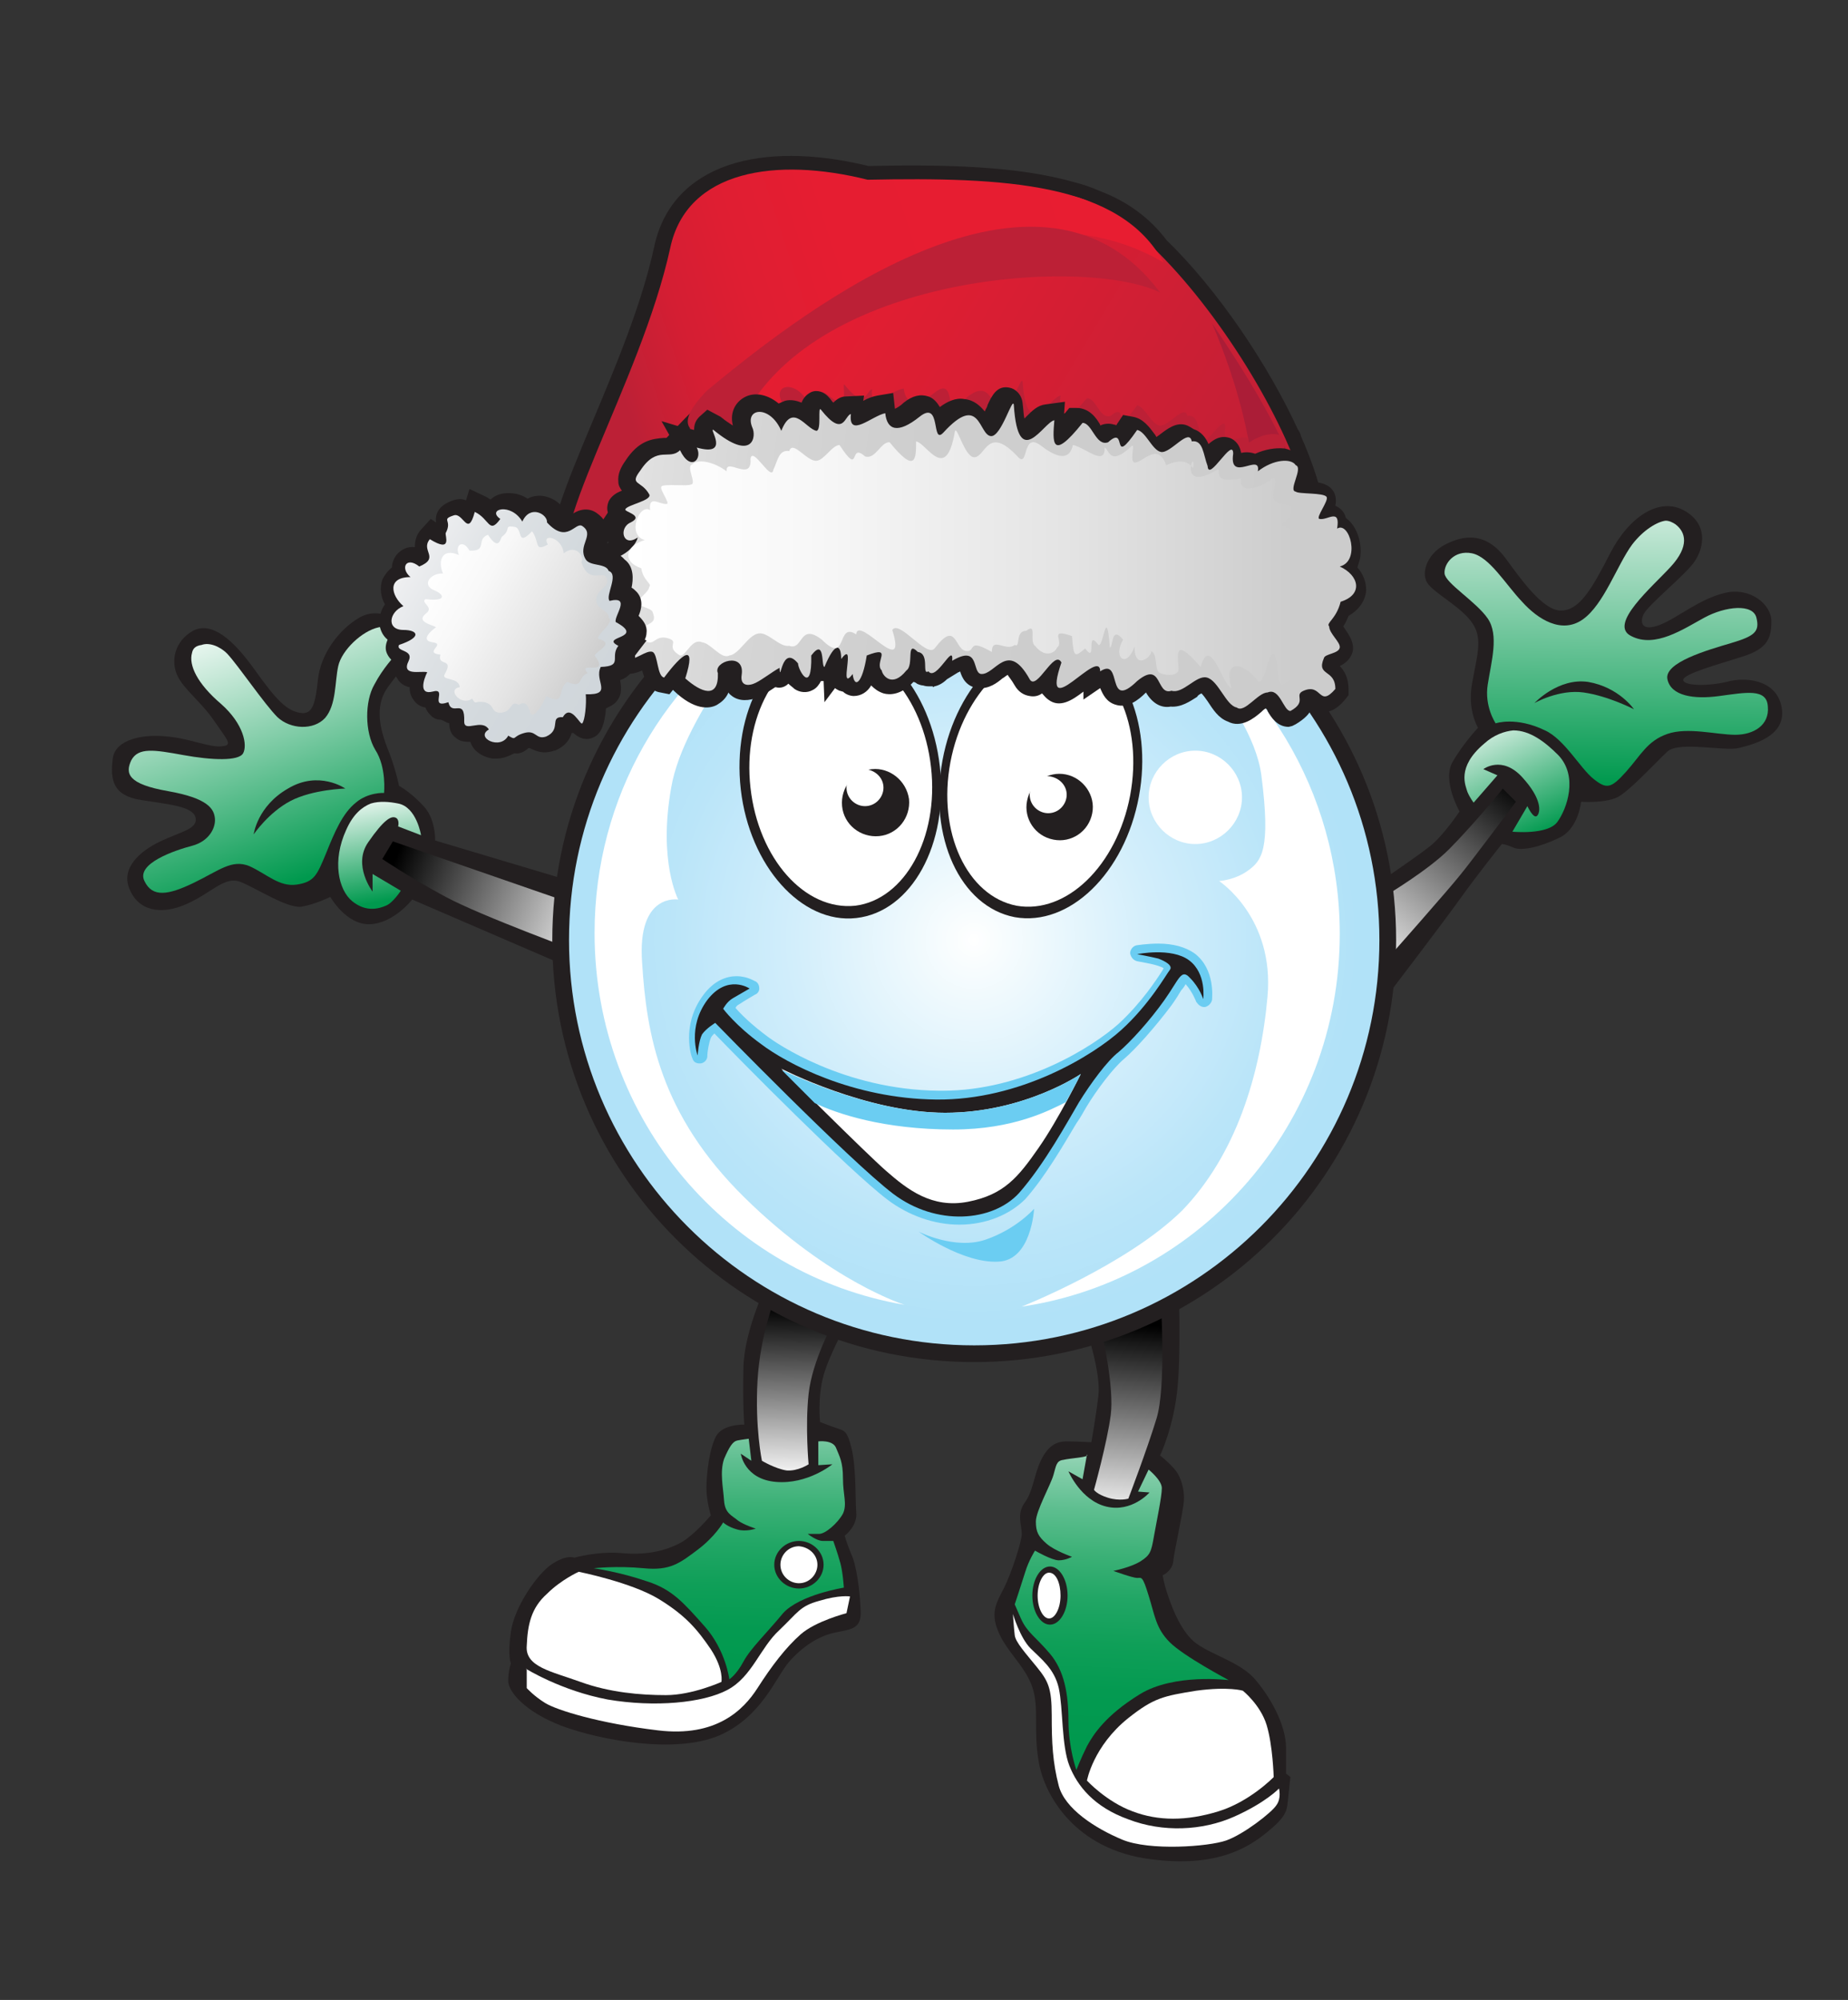<?xml version="1.0" encoding="utf-8"?>
<!-- Generator: Adobe Illustrator 28.7.1, SVG Export Plug-In . SVG Version: 9.03 Build 54978)  -->
<svg version="1.1" id="Layer_1" xmlns="http://www.w3.org/2000/svg" xmlns:xlink="http://www.w3.org/1999/xlink" x="0px" y="0px"
	 viewBox="0 0 209.8 227" style="enable-background:new 0 0 209.8 227;" xml:space="preserve">
<rect x="0" y="0" width="209.8" height="227" fill="#333333" stroke="none"/>
<style type="text/css">
	.Drop_x0020_Shadow{fill:none;}
	.Round_x0020_Corners_x0020_2_x0020_pt{fill:#FFFFFF;stroke:#231F20;stroke-miterlimit:10;}
	.Live_x0020_Reflect_x0020_X{fill:none;}
	.Bevel_x0020_Soft{fill:url(#SVGID_1_);}
	.Dusk{fill:#FFFFFF;}
	.Foliage_GS{fill:#FFDD00;}
	.Pompadour_GS{fill-rule:evenodd;clip-rule:evenodd;fill:#44ADE2;}
	.st0{fill:#231F20;}
	.st1{fill:url(#SVGID_00000118357108319545062880000013518107254372964262_);}
	.st2{fill:url(#SVGID_00000061438949818544834270000015355550693444372117_);}
	.st3{fill:url(#SVGID_00000050640581677263235910000015055278348383031196_);}
	.st4{fill:url(#SVGID_00000052105334456937193350000012915757661648318850_);}
	.st5{fill:url(#SVGID_00000036249694399309255430000005919989788062932387_);}
	.st6{fill:url(#SVGID_00000152243577903113736420000004043883717652322984_);}
	.st7{fill:url(#SVGID_00000003804404710609422730000016375868246921854383_);}
	.st8{fill:#FFFFFF;}
	.st9{fill:url(#SVGID_00000108292430806557182190000010034554871862302619_);}
	.st10{fill:url(#SVGID_00000098207526305097842620000014236344186306340790_);}
	.st11{fill:url(#SVGID_00000001661802308662235600000017429645736367808681_);}
	.st12{fill:url(#SVGID_00000181088610724801136570000013555975626722764215_);}
	.st13{fill:#6BCDF2;}
	.st14{fill:none;stroke:#231F20;stroke-width:3.505;}
	.st15{fill:url(#SVGID_00000052785819574060239660000003554876822857543571_);}
	.st16{fill:url(#SVGID_00000052809555254840481270000008305249500842620552_);}
	.st17{fill:#BC2036;}
	.st18{fill:#AB1D37;}
	.st19{fill:url(#SVGID_00000095309648552520324260000018355254469559939248_);}
	.st20{fill:url(#SVGID_00000169519467169690446080000011039788839593295775_);}
	.st21{fill:url(#SVGID_00000099637149892285934820000000929689850928025985_);}
	.st22{fill:url(#SVGID_00000122698498991747528090000009581212124976968579_);}
</style>
<linearGradient id="SVGID_1_" gradientUnits="userSpaceOnUse" x1="32.377" y1="-61.475" x2="33.084" y2="-60.768">
	<stop  offset="0" style="stop-color:#DEDFE3"/>
	<stop  offset="0.178" style="stop-color:#DADBDF"/>
	<stop  offset="0.361" style="stop-color:#CECFD3"/>
	<stop  offset="0.546" style="stop-color:#B9BCBF"/>
	<stop  offset="0.732" style="stop-color:#9CA0A2"/>
	<stop  offset="0.918" style="stop-color:#787D7E"/>
	<stop  offset="1" style="stop-color:#656B6C"/>
</linearGradient>
<g>
	<g id="Left_Hand_22_">
		<path class="st0" d="M64.8,100l-15.4-4.6c0,0,0.1-2.5-1.4-4c-1.5-1.6-2.7-2.2-2.7-2.2s-0.4-2.1-1.4-4.5c-0.9-2.4-1.3-4.8,0.2-6.8
			c1.5-2.1,3.5-3.9,2.7-5.6c-0.7-1.7-3.6-3.6-6-2.2c-2.4,1.4-4.4,4.2-4.7,7c-0.3,2.8-0.6,4.1-2.1,3.8c-1.5-0.3-2.6-1.4-5.1-4.9
			c-2.5-3.5-4.9-5.5-7-4.4c-2.1,1.2-2.5,3.4-1.8,5c0.7,1.6,2.7,3,4.2,5.2c1.5,2.2,2.2,2.8,0.9,2.9c-1.3,0.2-3.7-0.9-6.2-1.1
			c-2.5-0.3-5.9,0.2-6.2,2.5c-0.3,2.4,0,4.2,3.2,4.7c3.1,0.5,5.9,0.7,6.2,2c0.3,1.3-1.7,1.6-4,2.7c-2.3,1.1-4.5,3-3.5,5.4
			c1,2.5,3.6,3,6.5,1.7c2.9-1.3,4.3-3.2,6.1-2.5c1.8,0.7,5.4,3.1,7,2.8c1.6-0.3,3.2-1.1,3.2-1.1s1.8,3.2,4.5,3.1
			c2.7-0.1,4.8-2.8,4.8-2.8l19.7,8.5L64.8,100z"/>
		
			<linearGradient id="SVGID_00000127741782476906472170000005979869742018335369_" gradientUnits="userSpaceOnUse" x1="16.483" y1="85.559" x2="16.689" y2="117.516" gradientTransform="matrix(0.946 -0.324 0.324 0.946 -18.622 -6.316)">
			<stop  offset="0" style="stop-color:#FFFFFF"/>
			<stop  offset="1" style="stop-color:#00994E"/>
		</linearGradient>
		<path style="fill:url(#SVGID_00000127741782476906472170000005979869742018335369_);" d="M21.8,74.1c-0.4,1.4,0.6,3.5,3.3,5.8l0,0
			c2.6,2.3,3,4.7,2.5,5.6l0,0c-0.5,0.9-3.5,0.8-6.8,0.2l0,0c-3.3-0.6-5.1-0.9-5.9,0.6l0,0c-0.7,1.5-0.4,2.7,4.2,3.5l0,0
			c4.5,0.8,5.2,2,5.3,3.1l0,0c0.1,1.1-0.7,2.6-2.6,3.1l0,0c-1.9,0.5-6.4,2-5.4,4l0,0c0.9,1.9,2.7,1.6,5.6,0.2l0,0
			c2.9-1.4,4.3-2.7,6.3-1.9l0,0c2,0.9,3.4,2.4,5.4,2.1l0,0c2-0.3,2.3-1.1,3.3-3.5l0,0c1-2.5,1.9-4.6,3.4-5.8l0,0
			c1.4-1.2,3.2-1.1,3.2-1.1l0,0c0,0,0.3-2.9-1-4.9l0,0c-1.2-2-1.2-5.5-0.1-7.4l0,0c1-1.9,2.2-3.1,2.8-3.9l0,0c0.6-0.8-0.4-3-2.3-2.6
			l0,0c-1.9,0.4-4.2,2.6-4.6,4.4l0,0c-0.4,1.8-0.2,4.4-1.5,5.9l0,0c-1.3,1.4-3.9,1.3-5.4-0.1l0,0c-1.5-1.5-4.4-5.8-5.7-7.2l0,0
			c-0.9-0.9-2.1-1.3-2.9-1l0,0C22.2,73.3,21.9,73.6,21.8,74.1"/>
		<g>
			<path class="st0" d="M28.8,94.7c0,0,1.7-2.5,4.2-3.8c2.5-1.3,6.2-1.4,6.2-1.4s-3-2.1-6.5,0C29.2,91.5,28.8,94.7,28.8,94.7"/>
		</g>
		
			<linearGradient id="SVGID_00000155826876883183471900000009558397402939388033_" gradientUnits="userSpaceOnUse" x1="26.134" y1="110.389" x2="24.072" y2="122.967" gradientTransform="matrix(0.946 -0.324 0.324 0.946 -18.622 -6.316)">
			<stop  offset="0" style="stop-color:#FFFFFF"/>
			<stop  offset="1" style="stop-color:#00994E"/>
		</linearGradient>
		<path style="fill:url(#SVGID_00000155826876883183471900000009558397402939388033_);" d="M39.3,94.2c-1.6,3.5-0.9,6.8,0.7,8.1l0,0
			c1.6,1.3,3.1,0.8,3.8,0.5l0,0c0.8-0.3,1.7-1.7,1.7-1.7l0,0l-3.2-1.9l0,2c0,0-2.3-3-0.5-5.6l0,0c1.8-2.6,2.6-3,3.1-2.8l0,0
			c0.5,0.2,0.3,1,0.3,1l0,0l2.6,1c0,0-0.5-3.2-2.6-3.6l0,0c-1-0.2-2.1-0.3-3.1,0l0,0C41.1,91.6,40.1,92.4,39.3,94.2"/>
		
			<linearGradient id="SVGID_00000059289130279903435900000009120543471874170527_" gradientUnits="userSpaceOnUse" x1="45.672" y1="134.944" x2="26.672" y2="118.546" gradientTransform="matrix(0.946 -0.324 0.324 0.946 -18.622 -6.316)">
			<stop  offset="0" style="stop-color:#FFFFFF"/>
			<stop  offset="1" style="stop-color:#000000"/>
		</linearGradient>
		<path style="fill:url(#SVGID_00000059289130279903435900000009120543471874170527_);" d="M43.4,97.5c0,0,3.1,2.1,7.2,4.3l0,0
			c4.1,2.2,15.6,6.4,15.6,6.4l0,0l-1.1-5.6l-20.5-7.1L43.4,97.5z"/>
	</g>
	<g id="Right_Hand_41_">
		<g>
			<path class="st0" d="M157.2,99.7c0,0,3.7-2.5,5.2-3.7c1.5-1.2,3.3-3.9,3.3-3.9s-2-3.5-0.8-5.6c1.2-2.1,2.9-3.9,2.9-3.9
				s-1.2-1.9-0.7-4.9s1.3-5.1,0.1-6.9c-1.2-1.9-4.5-3.5-5.2-4.7c-0.7-1.2,0.1-3.5,2.5-4.5c2.4-1.1,4.5-0.7,6.3,1.6
				c1.7,2.3,4.3,6.1,6.4,6.1c2.1,0,3.5-2.4,5.6-6.5c2.1-4.1,5.6-6.5,8.5-4.8c2.9,1.7,2,4.7,0.8,6.1c-1.2,1.5-4.9,4.5-5.5,5.6
				c-0.5,1.1-0.1,2,1.9,1.2s4.4-2.9,7.3-3.6c2.9-0.7,5.3,1.3,5.3,3.2c0,1.9-0.4,3.1-3.2,4c-2.8,0.9-6.9,2-6.8,2.7
				c0.1,0.7,3.1,0.7,5.3,0.1c2.3-0.5,5.5,0.1,5.9,3.2c0.4,3.1-3.3,4-4.9,4.4c-1.6,0.4-6.8-0.8-8.1,0.4c-1.3,1.2-4.3,4.5-5.7,5.2
				c-1.5,0.7-4.1,0.5-4.1,0.5s-0.3,3.1-2.5,4.1c-2.3,1.1-4.3,1.5-5.2,1.1c-0.9-0.4-1.3-0.4-1.3-0.4s-2.8,3.5-4.8,6.3
				c-2,2.8-8.5,11.3-8.5,11.3V99.7z"/>
		</g>
		
			<linearGradient id="SVGID_00000098194397251809460110000007363798636342431123_" gradientUnits="userSpaceOnUse" x1="154.1" y1="109.835" x2="171.418" y2="88.187">
			<stop  offset="0" style="stop-color:#FFFFFF"/>
			<stop  offset="1" style="stop-color:#000000"/>
		</linearGradient>
		<path style="fill:url(#SVGID_00000098194397251809460110000007363798636342431123_);" d="M164.5,96.4c-2.4,2.4-7.1,5.2-7.1,5.2
			l0,0l0.4,6.9c0,0,6.8-7.7,7.9-9.1l0,0c1.1-1.3,6.4-8.4,6.4-8.4l0,0l-1.5-1.5C170.6,89.6,166.9,94,164.5,96.4"/>
		
			<linearGradient id="SVGID_00000075873629730254775810000014220334954813190810_" gradientUnits="userSpaceOnUse" x1="168.126" y1="79.862" x2="175.136" y2="94.708">
			<stop  offset="0" style="stop-color:#FFFFFF"/>
			<stop  offset="1" style="stop-color:#00994E"/>
		</linearGradient>
		<path style="fill:url(#SVGID_00000075873629730254775810000014220334954813190810_);" d="M168.5,84.4c-3.2,2.7-2.1,4.8-1.9,5.5
			l0,0c0.3,0.7,0.7,1.2,0.7,1.2l0,0L170,88l-1.6-0.7c0,0,2.1-1.6,4.4,0.9l0,0c2.3,2.5,2.1,4,1.7,4.4l0,0c-0.4,0.4-1.1-1.1-1.1-1.1
			l0,0l-1.7,2.9c0,0,4,0.4,5.1-1.1l0,0c1.1-1.5,2.4-5.2,0.1-7.6l0,0c-1.5-1.5-3.2-2.8-5.1-2.8l0,0C170.8,83,169.6,83.4,168.5,84.4"
			/>
		
			<linearGradient id="SVGID_00000173861614502283004270000015958370095727140233_" gradientUnits="userSpaceOnUse" x1="182.742" y1="50.537" x2="182.124" y2="88.884">
			<stop  offset="0" style="stop-color:#FFFFFF"/>
			<stop  offset="1" style="stop-color:#00994E"/>
		</linearGradient>
		<path style="fill:url(#SVGID_00000173861614502283004270000015958370095727140233_);" d="M185.3,61.8c-1.7,2.3-3.2,6.8-5.6,8.5
			l0,0c-2.4,1.7-5.1,0-6.9-2l0,0c-1.9-2-3.7-5.1-5.7-5.5l0,0c-2-0.4-3.2,1.2-3.1,2.3l0,0c0.1,1.1,3.6,3.2,4.9,5.1l0,0
			c1.3,1.9,0.4,4.9,0,7.5l0,0c-0.4,2.5,0.9,4.4,0.9,4.4l0,0c0,0,2.3-0.8,5.6,0.8l0,0c2.2,1,4,4.3,5.5,5.5l0,0c1.5,1.2,2,1.1,3.7-0.8
			l0,0c1.7-1.9,2.4-3.5,4.7-4.3l0,0c2.3-0.8,5.6,0.1,7.7,0.1l0,0c2.1,0,3.9-1.1,3.7-3.2l0,0c-0.1-2.1-2.5-1.6-5.5-1.2l0,0
			c-2.9,0.4-5.5,0-5.9-1.9l0,0c-0.4-1.9,4.5-3.3,7.2-4.1l0,0c2.7-0.8,3.3-1.3,2.9-2.9l0,0c-0.4-1.6-3.5-1.3-5.9,0l0,0
			c-2.4,1.3-5.6,3.5-8.3,2.1l0,0c-2.7-1.3,2.4-5.6,4.5-7.9l0,0c2.1-2.3,1.7-3.9,0.5-4.8l0,0c-0.3-0.2-0.7-0.4-1.1-0.4l0,0
			C188.2,59.2,186.6,60.1,185.3,61.8"/>
		<path class="st0" d="M174.2,79.8c0,0,2.8-1.6,5.6-1.2c2.8,0.4,5.7,1.9,5.7,1.9s-1.7-2.5-5.2-3.1C176.9,76.9,174.2,79.8,174.2,79.8
			"/>
	</g>
	<g id="Left_Foot_39_">
		<g>
			<path class="st0" d="M87.3,145.2c0,0-2.8,5.6-2.9,10c-0.1,4.4,0.1,6.5,0.1,6.5s-2.4-0.1-3.2,1.3c-0.8,1.5-1.1,4.4-1.1,5.9
				c0,1.5,0.5,3.1,0.5,3.1s-2,2.4-3.6,3.2c-1.6,0.8-3.5,1.3-6.3,1.1c-2.8-0.3-5.6,0.5-5.6,0.5s-0.8-0.4-2.5,0.7
				c-1.7,1.1-4.3,4.9-4.7,7.7c-0.4,2.8,0,3.6,0,3.6s-0.3,0.8-0.3,2c0,1.2,1.9,3.5,6.1,5.1c4.3,1.6,12.8,3.2,17.8,1.1
				c4.9-2.1,6.5-6.7,8-8.4c1.5-1.7,3.3-2.9,5.2-3.3c1.9-0.4,3.1-0.4,2.9-2.7c-0.1-2.3-0.5-5.1-1.1-6.3c-0.5-1.2-0.7-2-0.7-2
				s1.5-1.1,1.3-2.7c-0.1-1.6,0-4.9-0.5-7.1c-0.5-2.1-0.8-2.1-1.7-2.4c-0.9-0.3-1.9-0.7-1.9-0.7s-0.3-2.8,0.4-5.3
				c0.7-2.5,2.9-6.4,2.9-6.4L87.3,145.2z"/>
		</g>
		
			<linearGradient id="SVGID_00000059274622781153558630000013982918488763659192_" gradientUnits="userSpaceOnUse" x1="82.165" y1="151.498" x2="81.341" y2="190.258">
			<stop  offset="0" style="stop-color:#FFFFFF"/>
			<stop  offset="2.870470e-02" style="stop-color:#F0F9F4"/>
			<stop  offset="0.141" style="stop-color:#B8E3CE"/>
			<stop  offset="0.256" style="stop-color:#87CFAC"/>
			<stop  offset="0.373" style="stop-color:#5DBE8F"/>
			<stop  offset="0.491" style="stop-color:#3CB177"/>
			<stop  offset="0.611" style="stop-color:#21A665"/>
			<stop  offset="0.734" style="stop-color:#0F9F58"/>
			<stop  offset="0.861" style="stop-color:#049A51"/>
			<stop  offset="1" style="stop-color:#00994E"/>
		</linearGradient>
		<path style="fill:url(#SVGID_00000059274622781153558630000013982918488763659192_);" d="M83.7,163.5c-0.5,0.1-0.9,0.7-1.5,2.1
			l0,0c-0.5,1.5-0.1,3.2,0,4.7l0,0c0.1,1.5,0.9,1.7,1.6,2.3l0,0c0.7,0.5,2,0.9,2,0.9l0,0c0,0-1.1,0.4-2.1,0.1l0,0
			c-1.1-0.3-1.6-0.8-1.6-0.8l0,0c0,0-0.9,1.6-2.9,3.1l0,0c-2,1.5-3.1,2.4-6.1,2.1l0,0c-3.1-0.3-5.7,0-5.7,0l0,0c0,0,2.9,0.4,6.1,1.5
			l0,0c2.8,0.9,4.1,2.4,6.5,5.1l0,0c2.4,2.7,2.8,6,2.8,6l0,0c0,0,0.8-0.5,1.6-2l0,0c0.8-1.5,2.7-3.3,4.5-5.5l0,0
			c1.9-2.1,6.9-2.9,6.9-2.9l0,0c0,0-0.1-1.7-0.4-2.8l0,0c-0.3-1.1-0.8-2.5-0.8-2.5l0,0h-1.2c-0.7,0-1.7-0.8-1.7-0.8l0,0h1.3
			c0.7,0,2.1-1.2,2.7-2.3l0,0c0.5-1.1,0-2.1,0-4l0,0c0-1.9-0.4-2.5-0.8-3.5l0,0c-0.4-0.9-2-0.7-2-0.7l0,0v2.7l1.6-0.1
			c0,0-2.8,2.3-6.4,2l0,0c-3.6-0.3-4-3.2-4-3.2l0,0l1.2,0.8l-0.3-2.5C85,163.3,84.2,163.4,83.7,163.5"/>
		<g>
			<path class="st8" d="M65.7,178.4c0,0,6,1.2,9.1,3.1c3.1,1.9,4.4,3.5,5.9,5.7c1.5,2.3,1.2,3.7,1.2,3.7s-3.3,1.5-6.3,1.5
				c-2.9,0-6.4-0.3-9.7-1.5c-3.3-1.2-6.3-1.7-6.1-4.1c0.1-2.4,0.5-4.3,2.3-5.9C63.7,179.3,65.7,178.4,65.7,178.4"/>
			<path class="st8" d="M59.7,189.4c0,0,4,2.5,9.3,3.5c5.3,0.9,10.8,0.4,13.6-1.1c2.8-1.5,3.7-4.8,5.9-6.8c2.1-2,2.3-2.7,4.5-3.3
				c2.3-0.7,3.5-0.5,3.5-0.5l-0.4,1.9c0,0-3.5,0.9-5.2,2.4c-1.7,1.5-3.3,3.6-4.9,6.1c-1.6,2.5-4.7,5.6-11.3,4.8
				c-6.7-0.8-11.5-2.3-12.8-3.1s-2.1-1.7-2.1-1.7V189.4z"/>
		</g>
		
			<linearGradient id="SVGID_00000007421854191702045710000016221104398203186572_" gradientUnits="userSpaceOnUse" x1="90.007" y1="168.068" x2="90.42" y2="148.275">
			<stop  offset="0" style="stop-color:#FFFFFF"/>
			<stop  offset="1" style="stop-color:#000000"/>
		</linearGradient>
		<path style="fill:url(#SVGID_00000007421854191702045710000016221104398203186572_);" d="M86,156.7c-0.3,5.3,0.5,9.1,0.5,9.1l0,0
			c0,0,1.5,0.9,2.8,1.1l0,0c1.3,0.1,2.5-0.7,2.5-0.7l0,0c0,0-0.4-4.3,0-8l0,0c0.4-3.7,2.8-8.1,2.8-8.1l0,0l-6.5-3.1
			C88.1,147,86.3,151.4,86,156.7"/>
		<path class="st0" d="M93.5,177.6c0,1.5-1.3,2.7-2.8,2.7c-1.5,0-2.8-1.2-2.8-2.7c0-1.5,1.3-2.7,2.8-2.7
			C92.2,174.9,93.5,176.1,93.5,177.6"/>
		<path class="st8" d="M92.8,177.6c0,1.1-0.9,2.1-2.1,2.1c-1.1,0-2.1-0.9-2.1-2.1c0-1.1,0.9-2.1,2.1-2.1
			C91.9,175.6,92.8,176.5,92.8,177.6"/>
	</g>
	<g id="Right_Foot_39_">
		<g>
			<path class="st0" d="M123.4,151.1c0,0,1.6,4.8,1.3,7.3c-0.3,2.5-0.8,5.3-0.8,5.3s-1.6-0.1-2.8-0.1c-1.2,0-2.1,0.5-2.9,2.1
				c-0.8,1.6-0.9,3.6-1.9,4.9c-0.9,1.3-0.3,2.5-0.3,3.5c0,0.9-1.2,4.5-2,6.1c-0.8,1.6-1.6,2.7-0.7,4.9c0.9,2.3,3.1,4,3.9,6.4
				c0.8,2.4,0.1,4.8,0.7,8.3c0.5,3.5,3.7,9.7,11.9,11.1c8.1,1.3,11.9-1.2,14-2.9c2.1-1.7,2.3-2.4,2.4-3.5c0.1-1.1,0.3-2.8,0.3-2.8
				l-0.5-0.4v-2.9c0-2.7-1.9-6-3.7-8c-1.9-2-5.6-2.8-7.1-4.4c-1.5-1.6-2.3-4-2.7-5.2c-0.4-1.2-0.5-2-0.5-2s1.1-0.5,1.2-1.6
				c0.1-1.1,1.1-5.5,1.2-6.8c0.1-1.3-0.3-2.8-1.1-3.7c-0.8-0.9-1.6-1.5-1.6-1.5s1.6-3.3,2-7.9c0.4-4.5,0.1-11.6,0.1-11.6
				L123.4,151.1z"/>
		</g>
		
			<linearGradient id="SVGID_00000026163275561661423280000008229778128115983767_" gradientUnits="userSpaceOnUse" x1="127.249" y1="172.613" x2="128.898" y2="150.345">
			<stop  offset="0" style="stop-color:#FFFFFF"/>
			<stop  offset="1" style="stop-color:#000000"/>
		</linearGradient>
		<path style="fill:url(#SVGID_00000026163275561661423280000008229778128115983767_);" d="M125.2,151.8c0,0,1.3,5.7,0.9,8.8l0,0
			c-0.4,3.1-1.9,8.5-1.9,8.5l0,0c0,0,0.3,0.5,1.6,0.9l0,0c1.3,0.4,2.3,0.1,2.3,0.1l0,0c0,0,2.1-5.5,3.2-9.1l0,0
			c1.1-3.6,0.5-13,0.5-13l0,0L125.2,151.8z"/>
		
			<linearGradient id="SVGID_00000090988071418436662210000017454478472443194036_" gradientUnits="userSpaceOnUse" x1="128.781" y1="155.96" x2="127.132" y2="197.811">
			<stop  offset="0" style="stop-color:#FFFFFF"/>
			<stop  offset="2.870470e-02" style="stop-color:#F0F9F4"/>
			<stop  offset="0.141" style="stop-color:#B8E3CE"/>
			<stop  offset="0.256" style="stop-color:#87CFAC"/>
			<stop  offset="0.373" style="stop-color:#5DBE8F"/>
			<stop  offset="0.491" style="stop-color:#3CB177"/>
			<stop  offset="0.611" style="stop-color:#21A665"/>
			<stop  offset="0.734" style="stop-color:#0F9F58"/>
			<stop  offset="0.861" style="stop-color:#049A51"/>
			<stop  offset="1" style="stop-color:#00994E"/>
		</linearGradient>
		<path style="fill:url(#SVGID_00000090988071418436662210000017454478472443194036_);" d="M120.7,165.7c-0.8,0.1-0.8,0.7-1.1,1.7
			l0,0c-0.3,1.1-2,4.1-2,5.3l0,0c0,1.2,0.3,1.7,1.2,2.5l0,0c0.9,0.8,2.9,1.5,2.9,1.5l0,0c0,0-0.7,0.4-1.5,0.4l0,0
			c-0.8,0-2.7-1.1-2.7-1.1l0,0c0,0-0.7,1.1-1.1,2.4l0,0c-0.4,1.3-1.2,3.7-1.2,3.7l0,0l0.7,1.6c0.7,1.6,1.7,2.1,3.3,4l0,0
			c1.6,1.9,2.1,4.5,2.1,7.6l0,0c0,3.1,0.9,5.6,0.9,5.6l0,0c0,0,0.5-1.3,1.2-2.7l0,0c0.7-1.3,2.1-3.5,6-5.9l0,0
			c3.9-2.4,10.1-1.6,10.1-1.6l0,0c0,0-5.1-2.7-6.7-4.3l0,0c-1.6-1.6-1.7-3.1-2.4-5.3l0,0c-0.7-2.3-0.8-2-1.3-2l0,0
			c-0.5,0-2.7-0.8-2.7-0.8l0,0c0,0,2-0.4,3.1-1.1l0,0c1.1-0.7,1.2-1.1,1.5-2.8l0,0c0.3-1.7,0.9-4.5,0.9-5.5l0,0
			c0-0.9-1.5-2.1-1.5-2.1l0,0l-1.2,2.5l1.3,0.1c0,0-2,2.3-4.9,1.6l0,0c-2.9-0.7-4.3-4-4.3-4l0,0l1.6,0.9l0.5-2.8
			C123.8,165.4,121.5,165.5,120.7,165.7"/>
		<path class="st8" d="M115,183.2c0,0,0.8,2.7,2,3.9c1.2,1.2,2.7,2.3,3.2,4.5c0.5,2.3,0.3,6.5,1.2,8.8c0.9,2.3,2.8,4.7,6.7,6.1
			c3.9,1.5,8.4,1.3,12-0.3s5.1-3.2,5.1-3.2s0.3,1.1-0.3,1.9c-0.5,0.8-3.7,3.3-5.7,4c-2,0.7-8.7,1.2-11.8-0.1
			c-3.1-1.3-6.5-3.5-7.2-6.1c-0.7-2.7-0.8-4.9-0.8-8c0-3.1-0.4-3.9-1.7-5.5c-1.3-1.6-2.4-2.8-2.5-3.6S115,183.2,115,183.2"/>
		<path class="st8" d="M123.4,202.1c0,0,0.7-3.9,4.7-7.1c2.9-2.3,4-2.5,7.7-3.1c3.7-0.5,5.3,0,5.3,0s2,1.6,2.7,3.9
			c0.7,2.3,0.8,5.9,0.8,5.9s-2.7,2.8-6.3,3.9c-3.6,1.1-6.8,1.1-9.7,0C125.6,204.5,123.4,202.1,123.4,202.1"/>
		<path class="st0" d="M121.2,181.1c0,1.8-0.9,3.3-2,3.3c-1.1,0-2-1.5-2-3.3c0-1.8,0.9-3.3,2-3.3
			C120.3,177.8,121.2,179.3,121.2,181.1"/>
		<path class="st8" d="M120.4,181.1c0,1.4-0.6,2.6-1.3,2.6c-0.7,0-1.3-1.2-1.3-2.6c0-1.4,0.6-2.6,1.3-2.6
			C119.9,178.5,120.4,179.7,120.4,181.1"/>
	</g>
	<g id="Face_48_">
		<path class="st0" d="M158.5,106.7c0,26.5-21.4,47.9-47.9,47.9c-26.5,0-47.9-21.4-47.9-47.9c0-26.5,21.4-47.9,47.9-47.9
			C137,58.8,158.5,80.2,158.5,106.7"/>
		
			<radialGradient id="SVGID_00000026865309936248960440000013282415275542736530_" cx="110.585" cy="106.689" r="45.985" gradientUnits="userSpaceOnUse">
			<stop  offset="0" style="stop-color:#FFFFFF"/>
			<stop  offset="5.532849e-02" style="stop-color:#F9FDFE"/>
			<stop  offset="0.446" style="stop-color:#D2EEFB"/>
			<stop  offset="0.757" style="stop-color:#BAE5F9"/>
			<stop  offset="0.949" style="stop-color:#B1E2F8"/>
		</radialGradient>
		<path style="fill:url(#SVGID_00000026865309936248960440000013282415275542736530_);" d="M64.6,106.7c0,25.4,20.6,46,46,46l0,0
			c25.4,0,46-20.6,46-46l0,0c0-25.4-20.6-46-46-46l0,0C85.2,60.7,64.6,81.3,64.6,106.7"/>
		<path class="st8" d="M116,148.3c20.4-3,36.1-20.8,36.1-42.3c0-16.2-9-30.4-22.1-37.6c0,0,12.1,11.1,13.2,19.6
			c1.1,8.5,0,9.7-1.5,10.8c-1.5,1.1-3.3,1.2-3.3,1.2s6.3,4.1,5.5,13.1c-0.8,8.9-3.6,18-9.7,24.3C127.9,143.6,116,148.3,116,148.3"/>
		<path class="st8" d="M102.7,148.1c-20-3.4-35.2-21-35.2-42.2c0-15.5,8.1-29,20.3-36.5c0,0-10.2,11.6-11.6,20
			c-1.5,8.4,0.8,12.7,0.8,12.7s-4.7-0.8-4.1,7.2c0.5,8,2,17.2,11.7,26.7C94.3,145.5,102.7,148.1,102.7,148.1"/>
		<path class="st8" d="M141,90.5c0,2.9-2.4,5.3-5.3,5.3c-2.9,0-5.3-2.4-5.3-5.3c0-2.9,2.4-5.3,5.3-5.3C138.6,85.2,141,87.6,141,90.5
			"/>
		<path class="st0" d="M86,74.9c0,0,2.1-8.8,6.4-13.1c4.3-4.3,8.1-5.7,8.7-4.5c0.5,1.2,0.3,3.1,0,4.5c-0.3,1.5-0.7,2.4-0.7,2.4
			s-4.4,0.4-7.1,3.3c-2.7,2.9-6.3,6.4-6.7,7.2C86.3,75.5,86,74.9,86,74.9"/>
		<path class="st0" d="M131.6,77c-0.4-1.9-1.7-7.2-5.3-10.7c-3.6-3.5-7.9-4.8-9.7-5.5c-1.9-0.7-1.7,0-2,1.6
			c-0.3,1.6,0.3,4.4,0.3,4.4s3.2,0.4,7.9,3.1c4.7,2.7,6.1,4,7.2,5.7S131.6,77,131.6,77"/>
		<path class="st8" d="M116.2,62.3l-0.1,3.3c0,0,3.6,0.8,6.9,2.8c3.3,2,6.1,4.7,6.1,4.7s-1.9-4.9-6-7.6
			C119,62.9,116.2,62.3,116.2,62.3"/>
		<path class="st8" d="M88.9,70.1c0,0,3.3-4.5,6-5.7c2.7-1.2,4.8-1.6,4.8-1.6l0.1-3.7c0,0-2.3,0.1-4.9,2.7
			C92.3,64.2,88.9,70.1,88.9,70.1"/>
		<path class="st13" d="M108.9,139c-2.8,0-5.7-1-8.1-2.8c-4.5-3.4-16.9-16-19.7-18.9c-0.2,0.2-0.3,0.3-0.4,0.5
			c-0.2,0.5-0.4,1.5-0.4,2.1c0,0.4-0.4,0.8-0.8,0.8c0,0-0.1,0-0.1,0c-0.4,0-0.7-0.2-0.8-0.6c-0.1-0.1-1.3-3.7,1.2-7.1
			c1.3-1.8,2.8-2.2,3.8-2.2c1.3,0,2.1,0.6,2.2,0.6c0.3,0.2,0.4,0.5,0.4,0.8c0,0.3-0.2,0.6-0.5,0.7c0,0-1.2,0.7-1.8,1.1
			c-0.2,0.1-0.3,0.2-0.4,0.4c0.6,0.7,1.8,1.9,3.7,3.3c0.8,0.6,8.5,6,19.4,6.1c0.1,0,0.2,0,0.4,0c9.2,0,17.1-5,20-7.6
			c2.6-2.4,4.3-5,5-6.1c0-0.1,0.1-0.1,0.1-0.2c-0.1-0.1-0.4-0.2-0.7-0.3c-0.6-0.2-1.8-0.4-2.3-0.5c-0.4-0.1-0.7-0.4-0.8-0.9
			c0-0.4,0.3-0.8,0.7-0.9c0,0,1.2-0.2,2.5-0.2c1.7,0,3.1,0.4,4.1,1.1c2.4,1.8,2,5.1,2,5.3c-0.1,0.4-0.4,0.7-0.8,0.8c0,0,0,0-0.1,0
			c-0.4,0-0.7-0.3-0.9-0.6c0,0-0.4-1.1-1.2-2c-0.1,0.2-0.3,0.5-0.5,0.7c-0.3,0.5-0.6,1-1.1,1.7c-1.8,2.4-4,4.9-5.4,6.1
			c-1.2,1-3.1,3.5-4.3,5.5c-0.3,0.5-0.6,1.1-1.1,1.8c-1.5,2.5-3.5,6-5.8,8.6C114.6,137.9,111.9,139,108.9,139"/>
		<path class="st13" d="M104.3,139.8c0,0,4.1,2.1,7.6,0.9c3.5-1.2,5.5-3.5,5.5-3.5s-0.3,5.9-4.1,6
			C109.3,143.4,104.3,139.8,104.3,139.8"/>
		<path class="st0" d="M106.7,87c1,8.8-3.2,16.5-9.5,17.2c-6.2,0.7-12.1-5.9-13.1-14.6c-1-8.8,3.2-16.5,9.5-17.2
			C99.9,71.6,105.7,78.2,106.7,87"/>
		<path class="st8" d="M105.7,87.1c0.9,8-3,15-8.6,15.7c-5.7,0.6-11-5.3-11.9-13.4c-0.9-8,3-15,8.6-15.7
			C99.5,73.1,104.8,79,105.7,87.1"/>
		<path class="st0" d="M103.2,90.7c0.2,2.1-1.3,4-3.4,4.2c-2.1,0.2-4-1.3-4.2-3.4c-0.2-2.1,1.3-4,3.4-4.2
			C101,87.1,102.9,88.6,103.2,90.7"/>
		<path class="st0" d="M129.3,90.4c-1.6,8.7-7.9,14.8-14.1,13.7c-6.2-1.2-9.8-9.1-8.2-17.8c1.6-8.7,7.9-14.8,14.1-13.7
			C127.3,73.8,130.9,81.8,129.3,90.4"/>
		<path class="st8" d="M128.3,90.3c-1.5,7.9-7.2,13.5-12.9,12.5c-5.6-1.1-9-8.3-7.5-16.3c1.5-7.9,7.2-13.5,12.9-12.5
			C126.5,75.1,129.8,82.3,128.3,90.3"/>
		<path class="st0" d="M124,92.3c-0.4,2.1-2.4,3.4-4.4,3c-2.1-0.4-3.4-2.4-3-4.4c0.4-2.1,2.4-3.4,4.4-3
			C123,88.3,124.4,90.3,124,92.3"/>
		<path class="st8" d="M121.1,90.2c0,1.1-0.9,2.1-2.1,2.1c-1.1,0-2.1-0.9-2.1-2.1c0-1.1,0.9-2.1,2.1-2.1
			C120.2,88.2,121.1,89.1,121.1,90.2"/>
		<path class="st8" d="M100.3,89.4c0,1.1-0.9,2.1-2.1,2.1c-1.1,0-2.1-0.9-2.1-2.1c0-1.1,0.9-2.1,2.1-2.1
			C99.4,87.4,100.3,88.3,100.3,89.4"/>
		<path class="st0" d="M81.2,116.1c0,0,15.2,15.6,20.2,19.4c4.9,3.7,11.3,3.2,14.3-0.1c2.9-3.3,5.5-8.1,6.8-10.3
			c1.3-2.1,3.2-4.7,4.5-5.7c1.3-1.1,3.5-3.5,5.2-5.9c1.7-2.4,1.9-3.6,2.9-2.5c1.1,1.1,1.5,2.4,1.5,2.4s0.4-2.9-1.6-4.4
			s-5.9-0.7-5.9-0.7s1.6,0.3,2.4,0.5c0.8,0.3,1.7,0.8,1.3,1.3c-0.4,0.5-2.3,3.9-5.5,6.8c-3.2,2.9-11.5,8-21,7.9
			c-9.5-0.1-17-4.1-19.9-6.3c-2.9-2.1-4.3-4-4.3-4s0.4-0.8,1.1-1.2c0.7-0.4,1.9-1.1,1.9-1.1s-2.5-1.7-4.8,1.3
			c-2.3,3.1-1.1,6.3-1.1,6.3s0.1-1.6,0.5-2.4C80.2,116.7,81.2,116.1,81.2,116.1"/>
		<path class="st8" d="M88.7,121.3c0,0,9.5,9.5,11.9,11.6c2.4,2.1,5.2,4.3,9.3,3.5c4.1-0.8,5.7-2.8,8-6.1c2.3-3.3,4.8-8.4,4.8-8.4
			s-6.4,4.4-15.4,4.4C98.4,126.3,88.7,121.3,88.7,121.3"/>
		<path class="st13" d="M88.9,121.5c-0.1,0-0.1,0-0.2-0.1c0.4,0.4,1.9,1.9,3.8,3.8c2.5,1.2,7.8,3,15.7,3c6.9,0,11-2.2,12.8-3.1
			c1.3-2.3,1.7-3.2,1.7-3.2s-6.4,4.4-15.4,4.4C99.3,126.3,90.6,122.3,88.9,121.5"/>
	</g>
	<g>
		<g>
			<g>
				<path class="st0" d="M146,50c0-0.1,0-0.2-0.1-0.2c-3.3-7.3-9-15.8-14.8-21.4c-1.7-2.3-4-4-6.9-5.1c-0.9-0.4-1.8-0.7-2.6-0.9
					c-6.2-1.8-14.3-2-23.2-1.8c-10.4-2.6-20.5-1.1-22.4,7.7C72.7,43.7,61,61.7,65,65.2c3.2-6.7,8.6-13.8,15.2-20.1
					c0.1,0.4,0.2,0.9,0.3,1.4c0.1,0.5,0.3,0.9,0.5,1.4c-1.1,0.9-2.3-0.5-4.1,2c-1.2,1.5,0.7,2,1.5,3.4l8.4,0.5
					c15.7,10.2,54,13.7,60.4,9.8C149.9,62.1,148.9,56.5,146,50z"/>
			</g>
			<g>
				<path class="st14" d="M146,50c0-0.1,0-0.2-0.1-0.2c-3.3-7.3-9-15.8-14.8-21.4c-1.7-2.3-4-4-6.9-5.1c-0.9-0.4-1.8-0.7-2.6-0.9
					c-6.2-1.8-14.3-2-23.2-1.8c-10.4-2.6-20.5-1.1-22.4,7.7C72.7,43.7,61,61.7,65,65.2c3.2-6.7,8.6-13.8,15.2-20.1
					c0.1,0.4,0.2,0.9,0.3,1.4c0.1,0.5,0.3,0.9,0.5,1.4c-1.1,0.9-2.3-0.5-4.1,2c-1.2,1.5,0.7,2,1.5,3.4l8.4,0.5
					c15.7,10.2,54,13.7,60.4,9.8C149.9,62.1,148.9,56.5,146,50z"/>
			</g>
		</g>
		<g id="Santa_Hat_1_">
			
				<linearGradient id="SVGID_00000057145562401321634700000006543678746828073607_" gradientUnits="userSpaceOnUse" x1="130.346" y1="-48.345" x2="200.599" y2="-48.345" gradientTransform="matrix(0.86 0.51 -0.51 0.86 -49.45 2.802)">
				<stop  offset="4.395600e-02" style="stop-color:#E81D31"/>
				<stop  offset="1" style="stop-color:#BC2036"/>
			</linearGradient>
			<path style="fill:url(#SVGID_00000057145562401321634700000006543678746828073607_);" d="M80.5,46.5
				c4.4,15.7,59.1,21.9,66.8,17.2c7.7-4.7-15.5-43-27.8-41.6C104.2,20.2,76.1,30.8,80.5,46.5z"/>
			
				<linearGradient id="SVGID_00000124128044348389136660000000206223019967999116_" gradientUnits="userSpaceOnUse" x1="164.327" y1="-71.714" x2="124.095" y2="-25.735" gradientTransform="matrix(0.86 0.51 -0.51 0.86 -49.45 2.802)">
				<stop  offset="0" style="stop-color:#E81D31"/>
				<stop  offset="0.53" style="stop-color:#E61D31"/>
				<stop  offset="0.721" style="stop-color:#DF1E32"/>
				<stop  offset="0.858" style="stop-color:#D41E33"/>
				<stop  offset="0.967" style="stop-color:#C32035"/>
				<stop  offset="1" style="stop-color:#BC2036"/>
			</linearGradient>
			<path style="fill:url(#SVGID_00000124128044348389136660000000206223019967999116_);" d="M65,65.2c10.4-22.2,45.3-48.3,67.1-35.4
				c-4.9-9.1-18.1-9.7-33.6-9.4c-10.4-2.6-20.5-1.1-22.4,7.7C72.7,43.7,61,61.7,65,65.2z"/>
			<path class="st17" d="M83.5,49.4c-4.9,0.4-7.6-0.6-3.2-5.1c8.5-7,37-30.4,51.4-11.1C123.2,29,90.5,31.1,83.5,49.4z"/>
			<path class="st18" d="M137.6,36.7c7.6,11.1,15.4,25.5,7.6,26.9C139.8,65.3,146.3,57.1,137.6,36.7z"/>
			<path class="st17" d="M78.4,53.4c-0.8-1.4-2.7-1.9-1.5-3.4c1.8-2.6,3.1-1,4.2-2.1c1.1,2.2,2.4,0.9,1.7-0.3c3.6,1,1.2-2.1,1.8-1.8
				c4.1,3.4,4.5,0.7,4.1-0.3c-0.9-2,1.8-2.3,3.1,0.3c1.2-2.9,2.6-0.2,3.7,0c0.6-0.1,0.1-2.6,0.4-2.1c2.4,3,2.5,0.5,3.1,0.5
				c-0.3,2.5,2.2,0.1,3.6-0.1c0.2,1.7,1.3,2.2,3.6,0.4c2.3-1.8,1.2,3,2.5,1.6c3.9-4.1,3.7,0.3,5,0.4c1.1,0.1,2.3-4.2,2.4-3.1
				c0.5,6.8,3.1,1.7,4.3,1.5c-0.2,2.2-0.4,4.3,3,0.3c1.1,0,1.4,2.4,2.7,2c2.1-1.8,0.2,2.8,3-1.2c0.9,0.2,1.6,2.1,2.5,2.3
				c1,0.2,2.9-2.5,3.2-1.1c1.2-0.2,1.2,1.4,1.6,2.5c0.1,1.7,2.7-3,2.7-1.2c-0.5,3,2.9-0.1,2.6,1.8c1.7-1.2,3.5-1.3,4-0.6
				c0.8,0.2-0.8,2.6,0,2.7c0.3,0.3,1.3,1.1,1.5,1.5c0.2,0.4-1.7,3.3-1.3,3.4L78.4,53.4z"/>
			<g>
				<path class="st0" d="M150.9,71.1c0,0.8,1.3,1.8,1.2,2.4c-0.1,0.7-1.7,0.7-1.8,1.2c-0.9,2.1,1.3,1.2,1.3,3.5
					c-1.9,2.2-1.5-0.7-3.6,0.2c-1.2,0.5,0.5,1.2-1.5,2.3c-0.8,0-1.2-2.7-2.6-2.1c-1.1,0-2.6,2.4-3.5,1.7c-1.2-0.2-2.1-3.1-3.4-3.4
					c-1.2-0.3-2.7,1.9-4,1.5c-1.8,0.6-1-3.5-3.9-1.1c-3.6,3.5-1.6-2.8-4.2-1.1c0-2.9-6.9,6.3-4.4-1c-0.8-1.6-2.8,3.3-3.6,1.9
					c-2.5-4.5-3.9-0.5-5.5-0.6c-1.1-0.1-0.1-3.4-3.3-1.5c0.2-2.2-1.8,2.4-2.7,1.2c-0.8,0.5,0.2-2-1.2-2.2c-1.4-1.4-0.4,1.5-1.3,2.1
					c-1.6,2-2.7,0.6-2.8,0c-0.9-0.9,1.4-2.9-1.7-1.7c-0.5,3.2-1.4,3.8-1.6,2.1c-1.7,2.3,0.5-4.1-1.3-1.7c0-1.7-0.7-2-1.9,0.9
					c-0.4,0,0.1-3.4-1.5-1.3c0.1,4.6-1.5,1.6-1.5,0.9c-1.9-2.3-2,2.5-2.1,0.5c-0.9,0.5-1.9,1.3-2.7,1.7c-0.8,0.4-1.8,0.4-1.6-0.9
					c0.4-2.7-3.3-1.5-2.7-0.2c0.1,3-1.9,2.2-3.7,0.6c1.3-4.1-0.3-2.9-2.4-0.1c-0.8-0.1-0.7-2.6-1.3-2.9c-0.7-0.3-2.1,1.1-2.8,0.7
					c-0.7-0.3-1.7-1.9-0.1-2.9c0.2-1.7-1.4-0.4-1.1-2.2c-1.8,0.1-2.1-1.4-0.3-2.8c-2.8-0.6,1.7-2.4-1-3.1c2.2-0.5,3.4-1.8,3.6-2.7
					c-1.7,1.2-2.2-1.1-0.8-1.7c1.6-0.8-0.8-1.2-0.6-1.5c0.2-0.5,3.1-1,2.7-1.7c-0.9-1.6-2.3-1-1-2.7c1.9-2.9,3.3-1.1,4.5-2.3
					c1.2,2.5,2.6,1,1.9-0.3c3.9,1.1,1.3-2.3,1.9-2c4.5,3.7,4.9,0.7,4.4-0.3c-0.9-2.2,2-2.6,3.3,0.4c1.3-3.3,2.8-0.2,4,0
					c0.6-0.1,0.1-2.9,0.5-2.4c2.6,3.3,2.7,0.6,3.4,0.5c-0.3,2.8,2.4,0.2,3.9-0.1c0.2,1.9,1.4,2.4,3.9,0.4c2.5-2,1.3,3.3,2.7,1.8
					c4.2-4.6,4,0.3,5.4,0.4c1.2,0.1,2.5-4.7,2.6-3.5c0.5,7.6,3.4,1.9,4.6,1.7c-0.2,2.4-0.4,4.8,3.2,0.3c1.1,0,1.5,2.7,2.9,2.2
					c2.3-2.1,0.2,3.1,3.3-1.4c1,0.2,1.7,2.3,2.7,2.5c1.1,0.2,3.2-2.8,3.5-1.2c1.3-0.2,1.3,1.5,1.8,2.8c0.1,1.9,2.9-3.4,2.9-1.4
					c-0.5,3.4,3.2-0.2,2.8,2c1.8-1.4,3.8-1.5,4.3-0.7c0.9,0.3-0.9,2.9,0,3c0.3,0.3,3.2,0.1,3.5,0.6c0.3,0.4-1.3,2.4-0.8,2.5
					c0.9,0.2,2.4-1.3,2,1.1c1.4-0.9,2.7,3.7,0.3,4.3c2.2,1,2.7,3.2,0.1,4C151.7,70.3,150.5,70.7,150.9,71.1z"/>
				<path class="st0" d="M146.3,82.5c-1.3,0-2-1.1-2.4-1.8c0-0.1-0.1-0.2-0.2-0.3c-0.2,0.1-0.4,0.3-0.5,0.4
					c-0.8,0.7-2.3,1.9-3.8,1.1c-1.1-0.4-1.7-1.4-2.3-2.3c-0.2-0.3-0.5-0.7-0.7-0.9c-0.2,0.1-0.4,0.2-0.5,0.4c-0.8,0.5-1.8,1.2-3,1.1
					c-1.1,0.2-2.1-0.4-2.8-1.6c-0.9,0.9-2.1,1.8-3.4,1.4c-1.1-0.3-1.5-1.2-1.8-1.9l-1.9,1.3l0-0.9c-1.3,1-2.7,1.9-4,0.9
					c-0.3-0.2-0.5-0.5-0.7-0.7c-0.4,0.3-0.9,0.4-1.4,0.3c-0.7-0.1-1.3-0.5-1.7-1.2c-0.4-0.7-0.7-1-0.8-1.2c-0.2,0.1-0.4,0.3-0.6,0.4
					c-0.6,0.5-1.5,1.2-2.7,1.1c-1.4-0.1-1.9-1.2-2.1-1.9c0,0-0.1,0.1-0.2,0.1l-1.3,0.8c-0.4,0.4-0.9,0.7-1.4,0.8l-0.2,0.1l0-0.1
					c-0.1,0-0.2,0-0.3,0c-0.3,0-0.5,0-0.8-0.1c-0.2,0-0.5-0.1-0.7-0.2c-0.1-0.1-0.3-0.2-0.4-0.2c-1.4,1.5-2.7,1.5-3.4,1.3
					c-0.6-0.2-1-0.5-1.4-0.9c-0.4,0.7-1.1,1.2-2,1.2c-0.2,0-0.8-0.1-1.2-0.5c-0.1,0-0.3-0.1-0.4-0.1c-0.2-0.1-0.4-0.2-0.5-0.3
					l-1.2,1.6l-0.1-2.4l-0.2,0c0,0-0.1,0-0.1,0c-0.2,0.4-0.5,0.8-0.9,1c-0.7,0.4-1.5,0.3-2.1-0.1c-0.2-0.2-0.5-0.4-0.7-0.6
					c-0.5,0.5-1.1,0.5-1.4,0.4c0,0-0.1,0-0.1,0c-0.6,0.4-1.2,0.8-1.8,1.1c-1.2,0.5-2.3,0.5-3.1-0.1c-0.1-0.1-0.3-0.2-0.4-0.4
					c-0.3,0.7-0.8,1.1-1.3,1.4c-0.9,0.5-2.6,0.6-4.9-1.6l-0.1-0.1l-0.4,0.5l-1-0.2c-1.4-0.2-1.8-1.5-2.1-2.5
					c-0.7,0.3-1.6,0.6-2.5,0.2c-0.9-0.4-1.9-1.5-2-2.9c0-0.6,0.1-1.1,0.3-1.6c-0.2-0.2-0.3-0.4-0.4-0.6c-0.8-0.3-1.3-0.9-1.5-1.5
					c-0.3-0.8-0.2-1.7,0.2-2.6c0,0,0-0.1,0-0.1c-0.5-1.2,0.2-2.1,0.6-2.7c0.1-0.1,0.1-0.2,0.2-0.3c0,0.1-0.1,0.4,0,0.8
					c0.1,0.2,0.2,0.4,0.4,0.5l0-3.4c0.3-0.1,0.6-0.2,0.9-0.3c-0.2-0.4-0.3-0.8-0.3-1.3c0-0.6,0.2-1.1,0.5-1.6
					c-0.6-0.8-0.3-1.5-0.2-1.8c0.3-0.6,0.9-1,1.5-1.2c-0.2-0.3-0.4-0.6-0.4-1c-0.1-0.9,0.3-1.7,0.8-2.4c1.5-2.3,3-2.5,4.4-2.6
					c0.1,0,0.2,0,0.3,0l0.3-0.3l-0.9-1.6l2,0.6l0.3-0.3l0.2,0.4l1.2,0.3c0-0.5,0.1-1,0.6-1.5l0.9-0.8l1.5,0.8c0.6,0.5,1.1,0.8,1.4,1
					c-0.4-1.6,0.4-2.8,1.5-3.3c1.1-0.5,2.5-0.2,3.7,0.8c0.2-0.1,0.5-0.2,0.7-0.3c0.7-0.2,1.4,0,1.9,0.2c0.2-0.5,0.5-0.9,1.1-1.2
					c0.7-0.3,1.5,0,2,0.6c0.2,0.2,0.3,0.4,0.5,0.6c0.3-0.3,0.8-0.7,1.4-0.7l2.1-0.1l-0.1,0.6c0.5-0.3,1.1-0.5,1.6-0.6l1.8-0.3
					l0.2,1.8c0.2-0.1,0.6-0.3,1-0.7c1-0.8,1.9-1,2.8-0.7c0.6,0.2,1,0.7,1.3,1.2c0.8-0.6,1.8-1.1,2.8-0.9c1.1,0.1,1.8,0.8,2.3,1.4
					c0.1-0.3,0.3-0.5,0.3-0.7c0.5-1.1,1.1-2.3,2.5-2c0.6,0.1,1.4,0.7,1.5,1.8c0.1,0.8,0.1,1.3,0.2,1.7c0.1-0.1,0.1-0.1,0.2-0.2
					c0.7-0.7,1.3-1.3,2.2-1.4l2.2-0.3l-0.1,1.4c0,0,0-0.1,0.1-0.1l0.5-0.6l0.8,0c1.5,0,2.3,1.2,2.7,1.9c0,0,0,0,0,0.1
					c0.4-0.2,1-0.3,1.6-0.1c0.1,0,0.2,0,0.2,0.1c0.1-0.1,0.1-0.2,0.2-0.3l0.6-0.9l1.1,0.2c1.2,0.2,1.9,1.2,2.5,2
					c0.1,0.1,0.1,0.2,0.2,0.3c0.1-0.1,0.3-0.2,0.4-0.3c0.8-0.6,1.9-1.5,3.1-1c0.2,0.1,0.4,0.2,0.7,0.4c0.9,0.3,1.4,1,1.7,1.7
					c0.7-0.6,1.4-1,2.4-0.7c0.3,0.1,1.1,0.5,1.3,1.7c0.5-0.1,1-0.1,1.6,0.1c1.1-0.5,2.3-0.7,3.3-0.6c0.6,0.1,1.2,0.4,1.6,0.8
					c1.1,0.7,1,2,0.8,2.9c1.4,0.1,2.6,0.2,3.2,1.2c0.3,0.5,0.3,1.1,0.2,1.6c0.2,0.1,0.4,0.2,0.5,0.3c0.4,0.3,0.6,0.7,0.7,1.1
					c1.3,0.9,1.9,3,1.6,4.6c-0.1,0.4-0.2,0.7-0.3,1c0.7,0.8,1,1.7,1,2.6c-0.1,1.2-0.8,2.2-2,2.9c-0.2,0.5-0.4,0.9-0.6,1.2
					c0.1,0.1,0.1,0.2,0.2,0.3c0.4,0.6,1,1.4,0.9,2.4c-0.2,1-0.9,1.5-1.5,1.8c0.5,0.5,1,1.3,1,2.7l0,0.6l-0.4,0.5
					c-0.5,0.6-1.3,1.4-2.3,1.4c-0.6,0-1.1-0.2-1.5-0.4c-0.2,0.6-0.8,1.2-1.8,1.8l-0.4,0.2L146.3,82.5
					C146.4,82.5,146.4,82.5,146.3,82.5z M136.3,78.6L136.3,78.6L136.3,78.6z M136.6,75.2c0.2,0,0.5,0,0.7,0.1
					c1.3,0.4,2.1,1.5,2.8,2.5c0.2,0.2,0.4,0.6,0.6,0.8c0.1-0.1,0.3-0.2,0.4-0.3c0.7-0.5,1.4-1.2,2.3-1.3c1.2-0.3,2.1,0.2,2.7,0.8
					c0.3-0.4,0.8-0.7,1.2-0.9c0.4-0.2,0.8-0.2,1.1-0.3c-0.2-0.6-0.3-1.4,0.1-2.4c0.2-0.7,0.7-1,1.2-1.3c-0.2-0.4-0.5-0.8-0.5-1.3
					c-0.2-0.6-0.2-1.3,0.5-2.3c0.2-0.3,0.4-0.5,0.4-0.9l0.1-1.1l1.1-0.3c0.2-0.1,0.4-0.1,0.5-0.2c-0.1-0.1-0.4-0.4-0.8-0.6l-4.6-2
					l2.6-0.7l0.4-2.5c-0.2,0-0.3,0-0.5-0.1l-0.1,0l-0.8-0.2l-0.4-0.8c-0.3-0.6-0.1-1.2,0.1-1.7c-0.7,0-1.3-0.1-1.8-0.3
					c-0.4-0.1-0.7-0.4-1-0.7c-0.6-0.8-0.4-1.7-0.1-2.5c-0.4,0.1-0.9,0.3-1.5,0.8l-3.5,2.6l0.5-2.7c-0.6,0-1.2-0.1-1.7-0.6
					c-0.7,0.6-1.4,1-2.4,0.7c-0.4-0.1-1.2-0.5-1.3-1.7c-0.1-0.3-0.2-0.7-0.3-1c0-0.1-0.1-0.3-0.1-0.4l-0.6,0.1
					c-0.8,0.6-1.8,1.2-2.9,1c-1-0.2-1.6-0.9-2.1-1.6c-0.7,0.7-1.3,1.1-2.2,1c-0.4-0.1-0.8-0.2-1-0.5c-1.5,0.3-2.5-0.7-3-1.4
					c-1.2,1.3-2.4,2.1-3.7,1.5c-0.5-0.2-0.9-0.6-1.1-1c-0.7,0.5-1.6,0.8-2.6,0.4c-0.6-0.2-1-0.6-1.3-1.1c-0.5,0.6-1.2,0.9-2,0.9
					c-1.4-0.1-2-1.2-2.4-1.9c-0.1-0.1-0.1-0.2-0.2-0.3c-0.2,0.2-0.7,0.5-1.4,1.2c-0.9,1-1.8,0.9-2.2,0.8c-1-0.3-1.3-1.1-1.5-1.8
					c-1.1,0.8-2.5,1.4-3.9,0.8c-0.4-0.2-0.8-0.4-1.2-0.9c-1.1,0.6-2.3,1.2-3.5,0.5C95.5,49.9,95.2,50,95,50c-0.3,0-0.7,0-1-0.2
					c-0.3,0.5-0.7,0.8-1.5,0.9l-0.2,0l-0.2,0c-0.8-0.1-1.5-0.6-2-1.1c0,0,0,0-0.1-0.1c0,0,0,0.1,0,0.1l-1.5,3.7L87,50
					c-0.1,0.8-0.5,1.5-1.2,2c-1.1,0.8-2.5,0.6-3.7,0.1c0,0,0,0,0,0c-0.5,0.5-1.1,0.7-1.6,0.8c0,0.1-0.1,0.2-0.2,0.3
					c-0.5,0.8-1.3,1.2-2.2,1.2c-0.5,0-1.2-0.2-1.8-0.9c-0.3,0-0.6,0.1-0.8,0.1c-0.6,0-0.9,0-1.4,0.8c0.3,0.3,0.6,0.7,0.9,1.2
					c0.3,0.5,0.3,1.1,0.1,1.6l0.3-0.2l-1.5,4.8c-0.3,1-1.2,2.2-2.6,3c0,0.3-0.1,0.5-0.2,0.7l2.5,0.5l-2.4,2l0.9-0.1l-0.3,1.8
					c1,0.7,1.1,1.8,1,2.5l0,0.3c0.6-0.2,1.3-0.3,2,0c0.6,0.3,0.9,0.7,1.1,1.2c1-0.9,2-1.3,3-0.8c0.8,0.4,1.1,1.1,1.1,1.9
					c0.1-0.2,0.3-0.3,0.4-0.5c0.9-0.9,2.5-1.4,3.9-0.7c0.8,0.4,1.3,1,1.4,1.9c0.2-0.1,0.3-0.2,0.5-0.3c0.4-0.2,0.7-0.5,1.1-0.7
					c0.3-0.6,0.9-1.3,1.8-1.5c0.2,0,0.5-0.1,0.8,0l0,0l0,0c0.2,0,0.5,0.1,0.8,0.3c0.4-0.5,1.3-1.5,2.7-1.2c0.1,0,0.2,0.1,0.3,0.1
					c0.4-0.3,1-0.5,1.6-0.4c0.4,0.1,0.9,0.3,1.2,0.7c0.1,0,0.1,0,0.2,0.1c0.2,0.1,0.4,0.2,0.6,0.3l0.7-0.9l0.1,0.7
					c0.9-0.3,2.2-0.7,3.2,0.2c0.2,0.2,0.4,0.4,0.5,0.6c0.1-0.6,0.5-1.2,1.2-1.5c0.7-0.3,1.4-0.1,2.1,0.4c0.5,0.2,0.9,0.5,1.3,1.1
					c0.5-0.6,1.3-1.2,2.4-0.8c0,0,0.1,0,0.1,0.1c0.6-0.2,1.2-0.2,1.9,0.1c0.8,0.3,1.2,0.8,1.4,1.4c0.7-0.6,1.8-1.2,3.2-0.9
					c1,0.2,1.7,0.8,2.3,1.5c0.8-0.9,1.6-1.8,2.9-1.7c0.7,0.1,1.4,0.6,1.7,1.3l0.2,0.4c1.1-0.8,2.1-1.3,3.2-0.7c0,0,0.1,0,0.1,0.1
					c0.3,0,0.6,0,0.9,0.2c0.8,0.3,1.3,1,1.5,1.6c0.7-0.6,1.8-1.3,3.1-1.1c1.2,0.2,1.8,1.2,2.1,1.8l0.1,0c0.2-0.1,0.6-0.3,0.8-0.5
					C134.7,75.8,135.6,75.2,136.6,75.2z M111.2,74.7L111.2,74.7L111.2,74.7z M151.2,62.4l-1.3,0.8l1.3-0.3
					C151.2,62.8,151.3,62.6,151.2,62.4z M141.2,52.5L141.2,52.5L141.2,52.5z M101.4,46.9L101.4,46.9L101.4,46.9z"/>
			</g>
			
				<linearGradient id="SVGID_00000119114165932369649300000000182763460203527047_" gradientUnits="userSpaceOnUse" x1="128.808" y1="63.111" x2="213.607" y2="63.111" gradientTransform="matrix(0.993 0.115 -0.115 0.993 -51.514 -18.636)">
				<stop  offset="0" style="stop-color:#E6E6E6"/>
				<stop  offset="4.383594e-02" style="stop-color:#E0E0E0"/>
				<stop  offset="0.195" style="stop-color:#D5D5D5"/>
				<stop  offset="0.408" style="stop-color:#CECECE"/>
				<stop  offset="1" style="stop-color:#CCCCCC"/>
			</linearGradient>
			<path style="fill:url(#SVGID_00000119114165932369649300000000182763460203527047_);" d="M150.9,71.1c0,0.8,1.3,1.8,1.2,2.4
				c-0.1,0.7-1.7,0.7-1.8,1.2c-0.9,2.1,1.3,1.2,1.3,3.5c-1.9,2.2-1.5-0.7-3.6,0.2c-1.2,0.5,0.5,1.2-1.5,2.3c-0.8,0-1.2-2.7-2.6-2.1
				c-1.1,0-2.6,2.4-3.5,1.7c-1.2-0.2-2.1-3.1-3.4-3.4c-1.2-0.3-2.7,1.9-4,1.5c-1.8,0.6-1-3.5-3.9-1.1c-3.6,3.5-1.6-2.8-4.2-1.1
				c0-2.9-6.9,6.3-4.4-1c-0.8-1.6-2.8,3.3-3.6,1.9c-2.5-4.5-3.9-0.5-5.5-0.6c-1.1-0.1-0.1-3.4-3.3-1.5c0.2-2.2-1.8,2.4-2.7,1.2
				c-0.8,0.5,0.2-2-1.2-2.2c-1.4-1.4-0.4,1.5-1.3,2.1c-1.6,2-2.7,0.6-2.8,0c-0.9-0.9,1.4-2.9-1.7-1.7c-0.5,3.2-1.4,3.8-1.6,2.1
				c-1.7,2.3,0.5-4.1-1.3-1.7c0-1.7-0.7-2-1.9,0.9c-0.4,0,0.1-3.4-1.5-1.3c0.1,4.6-1.5,1.6-1.5,0.9c-1.9-2.3-2,2.5-2.1,0.5
				c-0.9,0.5-1.9,1.3-2.7,1.7c-0.8,0.4-1.8,0.4-1.6-0.9c0.4-2.7-3.3-1.5-2.7-0.2c0.1,3-1.9,2.2-3.7,0.6c1.3-4.1-0.3-2.9-2.4-0.1
				c-0.8-0.1-0.7-2.6-1.3-2.9c-0.7-0.3-2.1,1.1-2.8,0.7c-0.7-0.3-1.7-1.9-0.1-2.9c0.2-1.7-1.4-0.4-1.1-2.2c-1.8,0.1-2.1-1.4-0.3-2.8
				c-2.8-0.6,1.7-2.4-1-3.1c2.2-0.5,3.4-1.8,3.6-2.7c-1.7,1.2-2.2-1.1-0.8-1.7c1.6-0.8-0.8-1.2-0.6-1.5c0.2-0.5,3.1-1,2.7-1.7
				c-0.9-1.6-2.3-1-1-2.7c1.9-2.9,3.3-1.1,4.5-2.3c1.2,2.5,2.6,1,1.9-0.3c3.9,1.1,1.3-2.3,1.9-2c4.5,3.7,4.9,0.7,4.4-0.3
				c-0.9-2.2,2-2.6,3.3,0.4c1.3-3.3,2.8-0.2,4,0c0.6-0.1,0.1-2.9,0.5-2.4c2.6,3.3,2.7,0.6,3.4,0.5c-0.3,2.8,2.4,0.2,3.9-0.1
				c0.2,1.9,1.4,2.4,3.9,0.4c2.5-2,1.3,3.3,2.7,1.8c4.2-4.6,4,0.3,5.4,0.4c1.2,0.1,2.5-4.7,2.6-3.5c0.5,7.6,3.4,1.9,4.6,1.7
				c-0.2,2.4-0.4,4.8,3.2,0.3c1.1,0,1.5,2.7,2.9,2.2c2.3-2.1,0.2,3.1,3.3-1.4c1,0.2,1.7,2.3,2.7,2.5c1.1,0.2,3.2-2.8,3.5-1.2
				c1.3-0.2,1.3,1.5,1.8,2.8c0.1,1.9,2.9-3.4,2.9-1.4c-0.5,3.4,3.2-0.2,2.8,2c1.8-1.4,3.8-1.5,4.3-0.7c0.9,0.3-0.9,2.9,0,3
				c0.3,0.3,3.2,0.1,3.5,0.6c0.3,0.4-1.3,2.4-0.8,2.5c0.9,0.2,2.4-1.3,2,1.1c1.4-0.9,2.7,3.7,0.3,4.3c2.2,1,2.7,3.2,0.1,4
				C151.7,70.3,150.5,70.7,150.9,71.1z"/>
			
				<linearGradient id="SVGID_00000035524571181509013320000003108278230627543698_" gradientUnits="userSpaceOnUse" x1="19.776" y1="-12.141" x2="89.882" y2="-14.762" gradientTransform="matrix(1.077 3.900000e-02 -4.190000e-02 1.115 49.685 76.425)">
				<stop  offset="0" style="stop-color:#FFFFFF"/>
				<stop  offset="0.263" style="stop-color:#F8F8F8"/>
				<stop  offset="0.653" style="stop-color:#E4E4E4"/>
				<stop  offset="1" style="stop-color:#CCCCCC"/>
			</linearGradient>
			<path style="fill:url(#SVGID_00000035524571181509013320000003108278230627543698_);" d="M73.7,66.6c0,0.6-1.3,1.3-1.2,1.8
				c0,0.5,1.5,0.6,1.6,1.1c0.7,1.7-1.3,0.9-1.4,2.7c1.6,1.8,1.4-0.4,3.3,0.3c1.1,0.4-0.5,0.9,1.2,1.9c0.7,0.1,1.3-2,2.5-1.5
				c1,0.1,2.2,2,3.1,1.5c1.1-0.1,2.1-2.3,3.3-2.5c1.1-0.2,2.4,1.6,3.5,1.4c1.6,0.6,1.1-2.7,3.7-0.7c3,3,1.6-2.1,3.9-0.6
				c0.2-2.3,5.9,5.3,4.1-0.5c0.8-1.2,3.9,3.2,4.8,2.1c2.6-3.4,2.2,0.3,3.7,0.3c1,0,0-1.5,2.8,0.1c0-1.8,1.6,0,2.6-0.8
				c0.7,0.4,0-1.6,1.3-1.6c1.3-1,0.3,1.2,1,1.7c1.3,1.6,2.4,0.6,2.5,0.2c0.9-0.6-1.1-2.3,1.7-1.3c0.2,2.5,0.3,2.4,1.5,1.4
				c1.4,1.9,0-2.4,1.5-0.4c0.6,0.3,0.9-4.8,1.3,0.3c0.4,0,0.1-2.6,1.5-0.9c-1.2,2.1,0.4,3.3,1.3,0.8c0,2.8,2,1.1,1.9,0.5
				c0.8,0.4,0.3,2.2,1,2.5c0.7,0.3,2.2,0.4,2.1-0.6c-0.2-2.1-0.2-3.2,2.5-0.1c1.1-3.8,2.5,2.1,3.5,2.4c-1-3.3,1.3-3.1,3.1-0.7
				c0.8-0.1,1-3,1.6-3.2c0.6-0.2,0.4,3.8,1.1,3.5c2.1-1.1,2.5-2.5,1.1-3.4c0.7-1.1,5.5,1.2,1.3-2.8c1.6,0.2,3.2-3.1,1.7-4.4
				c2.6-0.3-2.7-2.4,1.2-2.2c-1.9-1.9,0.8-1.7,0.6-2.4c-1-1.5-2.7,0.3-3.9-0.3c-1.4-0.7,1.5-1.3,1.4-1.5c-0.2-0.4-3.8-0.7-3.4-1.2
				c0.9-1.2,2.8-1.9,1.1-2.1c-3.9-0.3-1.2-2.2-2.1-3.2c-1.4,1.2-4.1,2-3.7,0.1c-3.6,0.7-2.1-1.2-2.7-1c-4.4,2.7-2.7-2.2-2.7-0.6
				c-0.1,1.4,0-1.3-3.1,0.1c-1-2.7-2.6-0.3-3.6-0.3c-0.6-0.1,0.1-2.2-0.3-1.9c-2.6,2.5-2.6,0.3-3.1,0.2c0.1,2.2-2.2,0-3.6-0.3
				c-0.3,1.5-1.4,1.8-3.6,0.1c-2.2-1.7-1.4,2.5-2.6,1.3c-3.5-3.8-3.7,0-5,0c-1.1,0-2-3.8-2.2-2.9c-1,5.9-3.2,1.3-4.4,1.1
				c0,1.9,0,3.8-3,0.1c-1-0.1-1.6,2-2.8,1.6c-1.9-1.7-0.4,2.5-2.9-1.3c-0.9,0.1-1.7,1.7-2.6,1.8c-1.1,0.1-2.7-2.4-3.1-1.1
				c-1.2-0.2-1.3,1.1-1.8,2.1c-0.2,1.5-2.4-2.8-2.6-1.2c0.2,2.7-2.9-0.3-2.7,1.4c-1.6-1.2-3.4-1.4-3.9-0.8c-0.8,0.2,0.6,2.3-0.2,2.3
				c-0.3,0.2-3-0.1-3.3,0.2c-0.3,0.3,1,1.9,0.6,2c-0.8,0.1-2.1-1.1-1.9,0.7c-1.2-0.8-2.7,2.8-0.6,3.4c-2.1,0.6-2.7,2.4-0.4,3.2
				C73,65.9,74.1,66.3,73.7,66.6z"/>
			<g>
				<path class="st0" d="M63.9,81.4c-1.6-0.1-0.1,1.4-1.9,2.2c-1.2,0.4-1.1-0.8-2.5-0.4c-1.4,0.4-0.8,0.9-1.8,0.3
					c-0.9,1.7-3.8,0.2-2.2-0.7c-0.8-1.3-2.8,0.4-2.8-0.9c0.1-2.8-1.4-0.5-1.8-2.2c-2.3,0.8,0-1.7-1.8-1.2c-1.6,0.4-1-1.4-0.6-2.2
					c-0.7-0.2-3,0.5-2.1-1.3c0.6-1.3-1.5-1-1.1-1.8c2.7-0.9,2.1-1.7,0.5-1.7c-2,0-1.6-2.1,0-2.7c-1.4-1.2-1.9-3.3,0.8-3.3
					c-1.2-1-0.5-2.4,1-1.2c2.4-1,0.1-1.8,1.2-3.1c2.6,1.6,1.7-0.4,1.8-0.7c0.8-1.5-0.6-1.5,0.9-2c1.1-0.4,1.6,2.6,2.4-0.4
					c1.7,0.8,1.6,2.6,2.9,0.8c-1.6-1.1,1.2-1.9,2.5,0.3c0.9-2,2.9-0.8,2.8,0.1c2.3,2.5,3.2-0.1,4,0.4c1.5,1-0.6,2.2,0.4,3.8
					c0.5,0.8,2.3,0.4,2.6,1.3c1.2,0.4-0.4,2.8,0.1,3.4c2.5-0.6,0.5,1.7,0.7,2.4c3.5,1.9-1.9,1.6,0.3,2.7c-1,1.3,0.6,2.3-2,2.4
					c-0.8,1.6,1.5,3.2-1.7,3.1c0.1,1.1-0.1,3-0.4,3.3C65.9,82.4,64.8,79.8,63.9,81.4z"/>
				<path class="st0" d="M56.4,86.1c-0.2,0-0.3,0-0.5,0c-1.2-0.2-2.2-0.9-2.5-1.9c-0.5,0-1.2,0-1.7-0.5c-0.3-0.2-0.7-0.7-0.7-1.6
					c-0.4-0.1-0.6-0.3-0.9-0.4c-0.4,0-0.8-0.1-1.2-0.5c-0.3-0.3-0.5-0.6-0.6-0.9c-0.7-0.1-1.1-0.5-1.3-0.8c-0.4-0.5-0.5-1-0.5-1.5
					c-0.5-0.1-1.1-0.4-1.4-1c-0.3-0.4-0.5-1-0.3-1.8c-0.3-0.2-0.7-0.6-0.9-1.1c-0.2-0.5-0.1-1,0.1-1.5c-0.5-0.4-0.8-1-0.9-1.6
					c-0.1-0.9,0.1-1.7,0.6-2.4c-0.5-0.9-0.6-1.9-0.3-2.8c0.2-0.4,0.5-0.9,1.1-1.4c0-0.5,0.2-1,0.5-1.4c0.5-0.6,1.2-1,2.1-0.9
					c0-0.6,0.1-1.4,0.8-2.1l1-1.1l0.6,0.4c-0.1-0.9,0.2-1.9,1.9-2.5c0.6-0.2,1.1-0.2,1.5,0l0.4-1.3l1.9,0.9c0.2,0.1,0.3,0.2,0.5,0.3
					c0.4-0.4,0.9-0.6,1.5-0.7c0.8-0.1,1.8,0,2.7,0.6c0.7-0.4,1.6-0.4,2.2-0.2c1.1,0.3,1.9,1.1,2.2,2c0.1,0.1,0.2,0.2,0.3,0.2
					c0.1,0,0.2-0.1,0.3-0.2c0.4-0.3,1.6-1,2.8-0.2c1.9,1.3,1.3,3.1,1,3.8c0,0.1-0.1,0.2-0.1,0.4c0.1,0,0.1,0,0.1,0
					c0.6,0.1,1.5,0.3,2.2,1.1c1.1,0.8,1,2.3,0.8,3.2c0.2,0.1,0.4,0.3,0.6,0.5c0.8,0.9,0.5,2,0.2,2.7c0.5,0.5,1,1.1,0.9,1.9
					c0,0.3-0.1,0.6-0.2,0.8l0.2,0.1l-1.3,1.7c0,0,0,0.1,0,0.2c0,1.6-0.8,2.3-1.7,2.6c0.1,0.6,0.3,1.6-0.4,2.4
					c-0.3,0.4-0.8,0.6-1.2,0.8c-0.1,1.1-0.3,2.5-1.1,3.1c-0.4,0.3-1.4,0.8-2.6-0.3l-0.2,0c-0.2,0.7-0.7,1.5-1.9,2l-0.1,0
					c-1.4,0.5-2.3-0.1-2.8-0.3c-0.2,0-0.2,0.1-0.2,0.1c-0.5,0.4-1,0.6-1.5,0.5C57.6,85.9,57,86.1,56.4,86.1z M57,81l1.2,0.8
					c0.2-0.1,0.5-0.2,0.8-0.3c1.1-0.3,1.8,0,2.3,0.2c0.2-1.3,1-1.8,1.7-2c0.5-0.4,1-0.6,1.4-0.6c0.2,0,0.4,0,0.5,0
					c0-0.1,0-0.1,0-0.2l-0.2-2l1.7,0.1c-0.1-0.6-0.1-1.4,0.4-2.2l0.5-0.9l1,0c0-0.1,0-0.1,0-0.2c-0.2-0.3-0.2-0.6-0.2-1
					c0-0.5,0.2-0.9,0.4-1.2l-0.1-0.6c-0.1-0.5-0.1-0.9,0-1.3L68,69.4c-0.9-1-0.5-2.2-0.3-3.1c0-0.1,0-0.1,0.1-0.2l-0.1-0.2
					c0,0-0.1,0-0.1,0c-0.7-0.1-1.8-0.4-2.5-1.4c-0.5-0.9-0.6-1.7-0.5-2.3c-1,0.1-2.3-0.1-3.7-1.7l-0.1-0.1L59.8,63l-1.6-2.7
					c-0.4,0.5-1,1.1-2,1.2c-0.7,0-1.3-0.3-1.6-0.6c-0.2,0.2-0.5,0.3-0.7,0.4c-0.5,0.1-0.9,0.1-1.2-0.1c0,0.6-0.1,1.6-1,2.1
					c-0.3,0.2-0.7,0.3-1,0.3c-0.1,0.8-0.5,1.4-1.3,1.9l2.2,1.9l-4.7,0c0.1,0.1,0.2,0.2,0.3,0.3l2.2,2l-1.6,0.5
					c1,0.5,1.2,1.3,1.3,1.6c0.2,0.9-0.3,1.6-0.8,2.1c0,0,0,0,0,0c0.1,0.2,0.1,0.4,0.1,0.7c0.2,0,0.4,0,0.7,0.1l2.2,0.5l-0.8,1.7
					c0.2,0.1,0.5,0.2,0.7,0.4c0.2,0.1,0.3,0.3,0.4,0.5l0.8-0.3l0.3,1.3c0.4,0.1,0.8,0.2,1.2,0.6c0.3,0.3,0.5,0.8,0.7,1.2
					c0.8,0,1.7,0.2,2.4,1L57,81z M64.7,81.2L64.7,81.2L64.7,81.2z M46.3,73.4L46.3,73.4L46.3,73.4z"/>
			</g>
			
				<linearGradient id="SVGID_00000134235910372040303010000002023669891372715432_" gradientUnits="userSpaceOnUse" x1="113.547" y1="3.194" x2="139.959" y2="3.194" gradientTransform="matrix(0.86 0.51 -0.51 0.86 -49.45 2.802)">
				<stop  offset="0" style="stop-color:#EFF0F1"/>
				<stop  offset="2.537155e-02" style="stop-color:#EDEEF0"/>
				<stop  offset="0.299" style="stop-color:#DDE1E4"/>
				<stop  offset="0.603" style="stop-color:#D3D9DD"/>
				<stop  offset="1" style="stop-color:#D0D6DB"/>
			</linearGradient>
			<path style="fill:url(#SVGID_00000134235910372040303010000002023669891372715432_);" d="M63.9,81.4c-1.6-0.1-0.1,1.4-1.9,2.2
				c-1.2,0.4-1.1-0.8-2.5-0.4c-1.4,0.4-0.8,0.9-1.8,0.3c-0.9,1.7-3.8,0.2-2.2-0.7c-0.8-1.3-2.8,0.4-2.8-0.9c0.1-2.8-1.4-0.5-1.8-2.2
				c-2.3,0.8,0-1.7-1.8-1.2c-1.6,0.4-1-1.4-0.6-2.2c-0.7-0.2-3,0.5-2.1-1.3c0.6-1.3-1.5-1-1.1-1.8c2.7-0.9,2.1-1.7,0.5-1.7
				c-2,0-1.6-2.1,0-2.7c-1.4-1.2-1.9-3.3,0.8-3.3c-1.2-1-0.5-2.4,1-1.2c2.4-1,0.1-1.8,1.2-3.1c2.6,1.6,1.7-0.4,1.8-0.7
				c0.8-1.5-0.6-1.5,0.9-2c1.1-0.4,1.6,2.6,2.4-0.4c1.7,0.8,1.6,2.6,2.9,0.8c-1.6-1.1,1.2-1.9,2.5,0.3c0.9-2,2.9-0.8,2.8,0.1
				c2.3,2.5,3.2-0.1,4,0.4c1.5,1-0.6,2.2,0.4,3.8c0.5,0.8,2.3,0.4,2.6,1.3c1.2,0.4-0.4,2.8,0.1,3.4c2.5-0.6,0.5,1.7,0.7,2.4
				c3.5,1.9-1.9,1.6,0.3,2.7c-1,1.3,0.6,2.3-2,2.4c-0.8,1.6,1.5,3.2-1.7,3.1c0.1,1.1-0.1,3-0.4,3.3C65.9,82.4,64.8,79.8,63.9,81.4z"
				/>
			
				<linearGradient id="SVGID_00000096022302933786260530000014470276241711350421_" gradientUnits="userSpaceOnUse" x1="116.476" y1="3.553" x2="138.153" y2="3.553" gradientTransform="matrix(0.86 0.51 -0.51 0.86 -49.45 2.802)">
				<stop  offset="0" style="stop-color:#FFFFFF"/>
				<stop  offset="0.263" style="stop-color:#F8F8F8"/>
				<stop  offset="0.653" style="stop-color:#E4E4E4"/>
				<stop  offset="1" style="stop-color:#CCCCCC"/>
			</linearGradient>
			<path style="fill:url(#SVGID_00000096022302933786260530000014470276241711350421_);" d="M58.9,80c-1.1-0.6-0.6,0.9-2.2,0.9
				c-1-0.1-0.5-0.9-1.7-1.2c-1.2-0.2-0.9,0.4-1.4-0.4c-1.3,0.9-2.9-1.1-1.4-1.3c-0.1-1.2-2.2-0.7-1.7-1.5c1.1-1.9-0.9-0.8-0.5-2.2
				c-2-0.2,0.7-1.2-0.9-1.4c-1.4-0.2-0.2-1.3,0.4-1.7c-0.4-0.3-2.4-0.6-1.1-1.6c0.9-0.7-0.7-1.2-0.1-1.6c2.4,0.3,2.2-0.5,1-1
				c-1.5-0.6-0.4-2,1-1.9c-0.6-1.3-0.2-3,1.8-2.1c-0.5-1.2,0.5-1.8,1.2-0.5c2.1,0.1,0.7-1.3,2.1-1.8c1.3,2,1.4,0.3,1.6,0.2
				c1.1-0.8,0.1-1.3,1.4-1.1c1,0.1,0.2,2.4,2,0.5c0.9,1.2,0.2,2.4,1.8,1.5c-0.8-1.3,1.6-0.9,1.8,1c1.4-1.1,2.4,0.4,2,1
				c0.8,2.5,2.4,1,2.8,1.7c0.7,1.2-1.3,1.3-1.1,2.8c0.1,0.8,1.5,1.1,1.4,1.8c0.7,0.6-1.3,1.8-1.2,2.4c2,0.5-0.2,1.4-0.4,1.9
				c1.9,2.5-2,0.5-0.8,2c-1.2,0.5-0.4,1.8-2.3,1c-1.2,0.8-0.1,2.8-2.4,1.6c-0.3,0.8-1.1,2.1-1.5,2.1C60,81.3,60.2,79.2,58.9,80z"/>
		</g>
	</g>
</g>
</svg>
